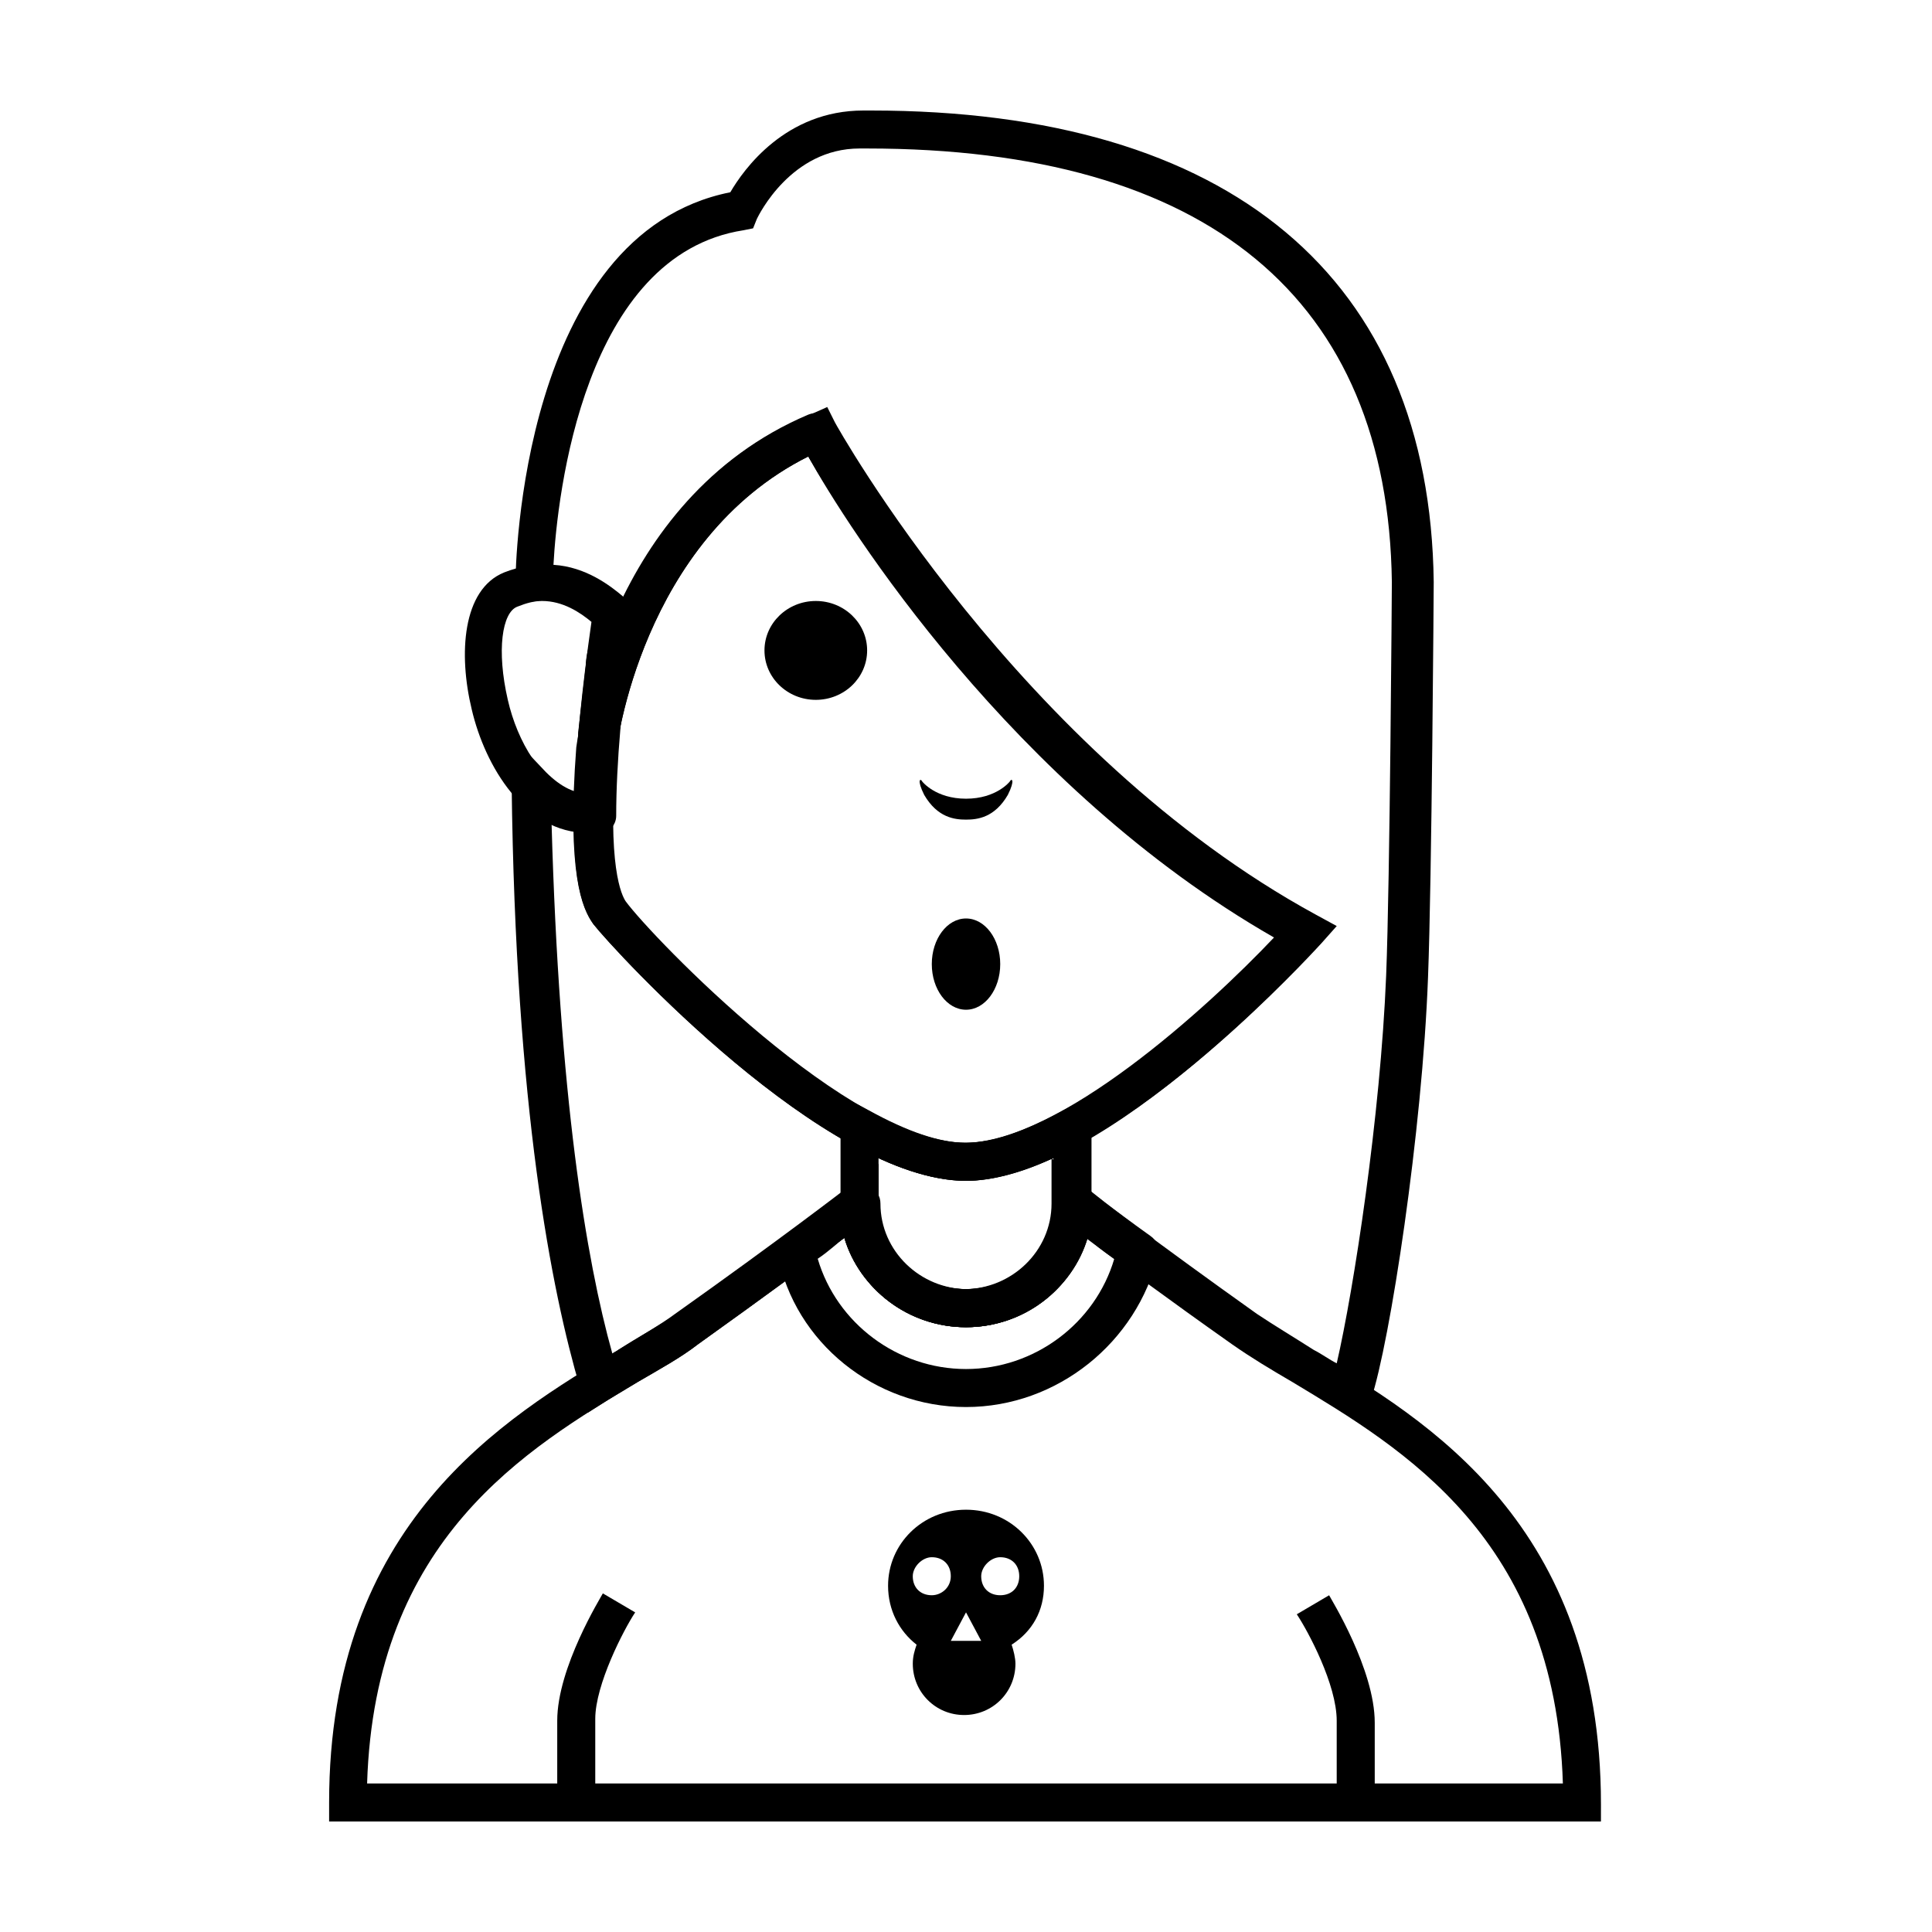 <?xml version="1.0" encoding="UTF-8"?>
<!-- Uploaded to: ICON Repo, www.iconrepo.com, Generator: ICON Repo Mixer Tools -->
<svg fill="#000000" width="800px" height="800px" version="1.1" viewBox="144 144 512 512" xmlns="http://www.w3.org/2000/svg">
 <g>
  <path d="m504.29 520.91-5.543-3.527c-4.031-2.519-8.062-5.039-11.586-7.055-6.047-3.527-11.586-6.551-16.121-10.078-17.129-12.09-30.73-22.168-38.793-28.215-4.031 13.605-17.129 23.684-32.242 23.684s-28.215-10.078-32.242-23.68c-7.559 5.543-21.16 15.617-38.793 28.215-4.535 3.527-10.078 6.551-16.121 10.078-2.519 1.512-5.039 3.023-7.559 4.535l-5.543 3.527-2.016-6.551c-7.559-25.695-17.129-74.059-18.137-159.71v-13.098l9.07 9.574c4.031 4.031 8.062 6.047 12.09 5.543l0.504 4.031h5.039c-0.504 18.137 2.016 23.176 3.023 24.688 7.055 9.574 59.449 63.984 90.184 63.984 25.191 0 64.488-35.77 82.121-54.41-69.527-39.801-113.36-109.33-123.43-127.46-44.336 22.168-50.883 77.586-50.883 78.09l-10.078-1.008v-3.023-1.008l2.016-17.633c0-2.016 0.504-4.031 1.008-6.047l1.008-6.047c-3.023-2.519-8.566-6.047-15.113-5.039l-3.527 0.504-2.016-4.535v-1.008c0-4.031 1.512-92.195 56.93-103.28 3.527-6.047 14.609-21.664 35.266-21.664h1.512 0.504c95.219 0 148.12 44.336 149.13 124.95 0 1.008-0.504 79.098-1.512 104.79-1.512 40.809-10.078 96.73-15.113 111.85zm-72.547-61.969c2.016 1.512 19.145 14.609 45.344 33.25 4.535 3.023 9.574 6.047 15.113 9.574 2.016 1.008 4.031 2.519 6.047 3.527 4.535-19.648 11.586-65.496 13.098-102.78 1.008-25.191 1.512-103.28 1.512-104.29-1.008-75.07-48.871-114.87-139.05-114.87h-0.504-1.512c-18.137 0-26.703 17.633-27.207 18.641l-1.008 2.519-2.519 0.504c-42.32 6.551-49.375 70.031-50.383 88.672 8.57 0.504 15.117 5.543 18.645 8.562 9.07-18.137 23.68-37.785 49.375-48.367l4.535-2.016 2.016 4.031c0.504 1.008 48.871 87.664 127.46 130.49l5.543 3.023-4.031 4.535c-0.504 0.504-36.777 40.809-70.535 56.426zm-141.57-96.734c2.016 72.043 9.07 115.37 16.121 140.56 0.504-0.504 1.008-0.504 1.512-1.008 5.543-3.527 11.082-6.551 15.617-9.574 27.711-19.648 45.344-33.25 45.344-33.25l8.062-6.551v10.578c0 12.594 10.578 22.672 23.176 22.672 12.594 0 23.176-10.078 23.176-22.672v-12.09c-8.062 3.527-16.121 6.047-23.176 6.047-37.281 0-93.203-60.961-98.746-68.016-2.016-3.023-5.039-8.566-5.039-24.688-2.016-0.5-4.031-1.004-6.047-2.012z"/>
  <path d="m373.8 316.37c0 7.234-6.09 13.098-13.602 13.098-7.516 0-13.605-5.863-13.605-13.098 0-7.234 6.09-13.102 13.605-13.102 7.512 0 13.602 5.867 13.602 13.102"/>
  <path d="m411.59 351.13s-3.527 4.535-11.586 4.535c-8.062 0-11.586-4.535-11.586-4.535-0.504-1.008-1.512-0.504 0.504 3.527 3.527 6.047 8.062 6.551 11.082 6.551 3.023 0 7.559-0.504 11.082-6.551 2.016-4.031 1.008-4.535 0.504-3.527z"/>
  <path d="m299.74 364.73c-16.625 0-27.207-17.633-30.73-32.746-3.527-14.609-2.519-31.738 8.566-36.273 16.625-6.551 29.223 4.535 32.746 8.062 1.008 1.008 1.512 2.519 1.512 4.031-3.023 21.16-4.535 38.793-4.535 52.395 0 2.519-2.016 4.535-4.535 5.039-1.516-0.508-2.519-0.508-3.023-0.508zm-12.094-61.465c-2.016 0-4.031 0.504-6.551 1.512-4.031 1.512-5.543 11.586-2.519 24.688 2.519 11.082 9.07 22.168 17.633 24.688 0.504-12.09 2.016-27.711 4.535-45.344-3.019-2.519-7.555-5.543-13.098-5.543z"/>
  <path d="m568.77 626.71h-337.55v-5.039c0-74.059 46.352-101.77 76.578-119.91 5.543-3.527 11.082-6.551 15.113-9.574 27.711-19.648 45.344-33.25 45.344-33.25l8.062-6.551v10.578c0 12.594 10.578 22.672 23.176 22.672 12.594 0 23.176-10.078 23.176-22.672v-12.09l8.566 8.566c2.016 1.512 19.145 14.609 45.344 33.25 4.535 3.023 9.574 6.047 15.113 9.574 30.73 18.137 76.578 45.848 76.578 119.91l-0.004 4.535zm-327.48-10.074h316.89c-2.016-64.992-42.32-88.672-71.539-106.3-6.047-3.527-11.082-6.551-16.121-10.078-17.129-12.09-30.73-22.168-38.793-28.215-3.527 13.605-16.625 23.684-31.738 23.684s-28.215-10.078-32.242-23.68c-7.559 5.543-21.16 15.617-38.793 28.215-4.535 3.527-10.078 6.551-16.121 10.078-29.227 17.629-69.531 41.309-71.547 106.3z"/>
  <path d="m400 495.72c-18.641 0-33.25-14.609-33.25-32.746v-28.719l7.559 4.031c10.078 5.543 18.641 8.566 25.695 8.566 7.055 0 15.617-3.023 25.695-8.566l7.559-4.031v28.719c-0.008 18.137-14.617 32.746-33.258 32.746zm-23.176-44.84v12.09c0 12.594 10.578 22.672 23.176 22.672 12.594 0 23.176-10.078 23.176-22.672v-12.09c-8.566 4.031-16.625 6.047-23.176 6.047s-14.613-2.016-23.176-6.047z"/>
  <path d="m301.75 621.68h-10.078v-21.664c0-14.105 11.586-32.746 12.09-33.754l8.566 5.039c-3.023 4.535-10.578 19.145-10.578 28.215z"/>
  <path d="m508.32 621.68h-10.078v-21.664c0-9.574-7.559-23.68-10.578-28.215l8.566-5.039c0.504 1.008 12.09 19.648 12.09 33.754z"/>
  <path d="m400 456.93c-37.281 0-93.203-60.961-98.746-68.016-3.023-4.031-7.055-13.602-4.535-46.855 0.504-3.023 8.062-65.496 61.465-88.168 2.519-1.008 5.039 0 6.551 2.016 0.504 1.008 48.871 87.664 127.46 130.49 1.512 0.504 2.519 2.016 2.519 3.527 0.504 1.512 0 3.023-1.008 4.031-0.508 1.008-56.43 62.977-93.711 62.977zm-41.816-191.95c-44.336 22.168-50.883 77.586-50.883 78.09-2.519 30.73 1.512 38.289 2.519 39.801 7.055 9.574 59.449 63.984 90.184 63.984 25.191 0 64.488-35.77 82.121-54.41-69.531-39.801-113.36-109.33-123.94-127.46z"/>
  <path d="m420.66 564.24c0-11.082-9.07-20.152-20.656-20.152s-20.656 9.07-20.656 20.152c0 6.551 3.023 12.09 7.559 15.617-0.504 1.512-1.008 3.023-1.008 5.039 0 7.559 6.047 13.602 13.602 13.602 7.559 0 13.602-6.047 13.602-13.602 0-1.512-0.504-3.527-1.008-5.039 5.543-3.527 8.566-9.07 8.566-15.617zm-29.727 2.516c-3.023 0-5.039-2.016-5.039-5.039 0-2.519 2.519-5.039 5.039-5.039 3.023 0 5.039 2.016 5.039 5.039 0 3.027-2.519 5.039-5.039 5.039zm9.07 12.094h-4.031l4.031-7.559 4.031 7.559zm9.066-12.094c-3.023 0-5.039-2.016-5.039-5.039 0-2.519 2.519-5.039 5.039-5.039 3.023 0 5.039 2.016 5.039 5.039 0 3.027-2.016 5.039-5.039 5.039z"/>
  <path d="m400 516.88c-24.184 0-45.344-17.129-49.879-40.305-0.504-2.016 0.504-4.031 2.016-5.039 10.578-7.559 16.625-12.594 16.625-12.594 1.512-1.008 3.527-1.512 5.543-0.504 2.016 1.008 3.023 2.519 3.023 4.535 0 12.594 10.578 22.672 23.176 22.672 12.594 0 23.176-10.078 23.176-22.672 0-2.519 1.512-4.535 4.031-5.039 1.512-0.504 3.023 0 4.535 1.008 0.504 0.504 6.047 5.039 16.625 12.594 1.512 1.008 2.519 3.023 2.016 5.039-5.547 23.176-26.707 40.305-50.887 40.305zm-39.297-39.297c5.039 17.129 21.16 29.223 39.297 29.223s34.258-12.09 39.297-29.223c-3.023-2.016-5.543-4.031-7.055-5.543-4.031 13.602-17.129 23.68-32.242 23.68s-28.215-10.078-32.242-23.68c-2.019 1.512-4.035 3.527-7.055 5.543z"/>
  <path d="m409.07 399.5c0 6.676-4.059 12.09-9.066 12.09-5.012 0-9.07-5.414-9.07-12.09 0-6.68 4.059-12.094 9.07-12.094 5.008 0 9.066 5.414 9.066 12.094"/>
 </g>
</svg>